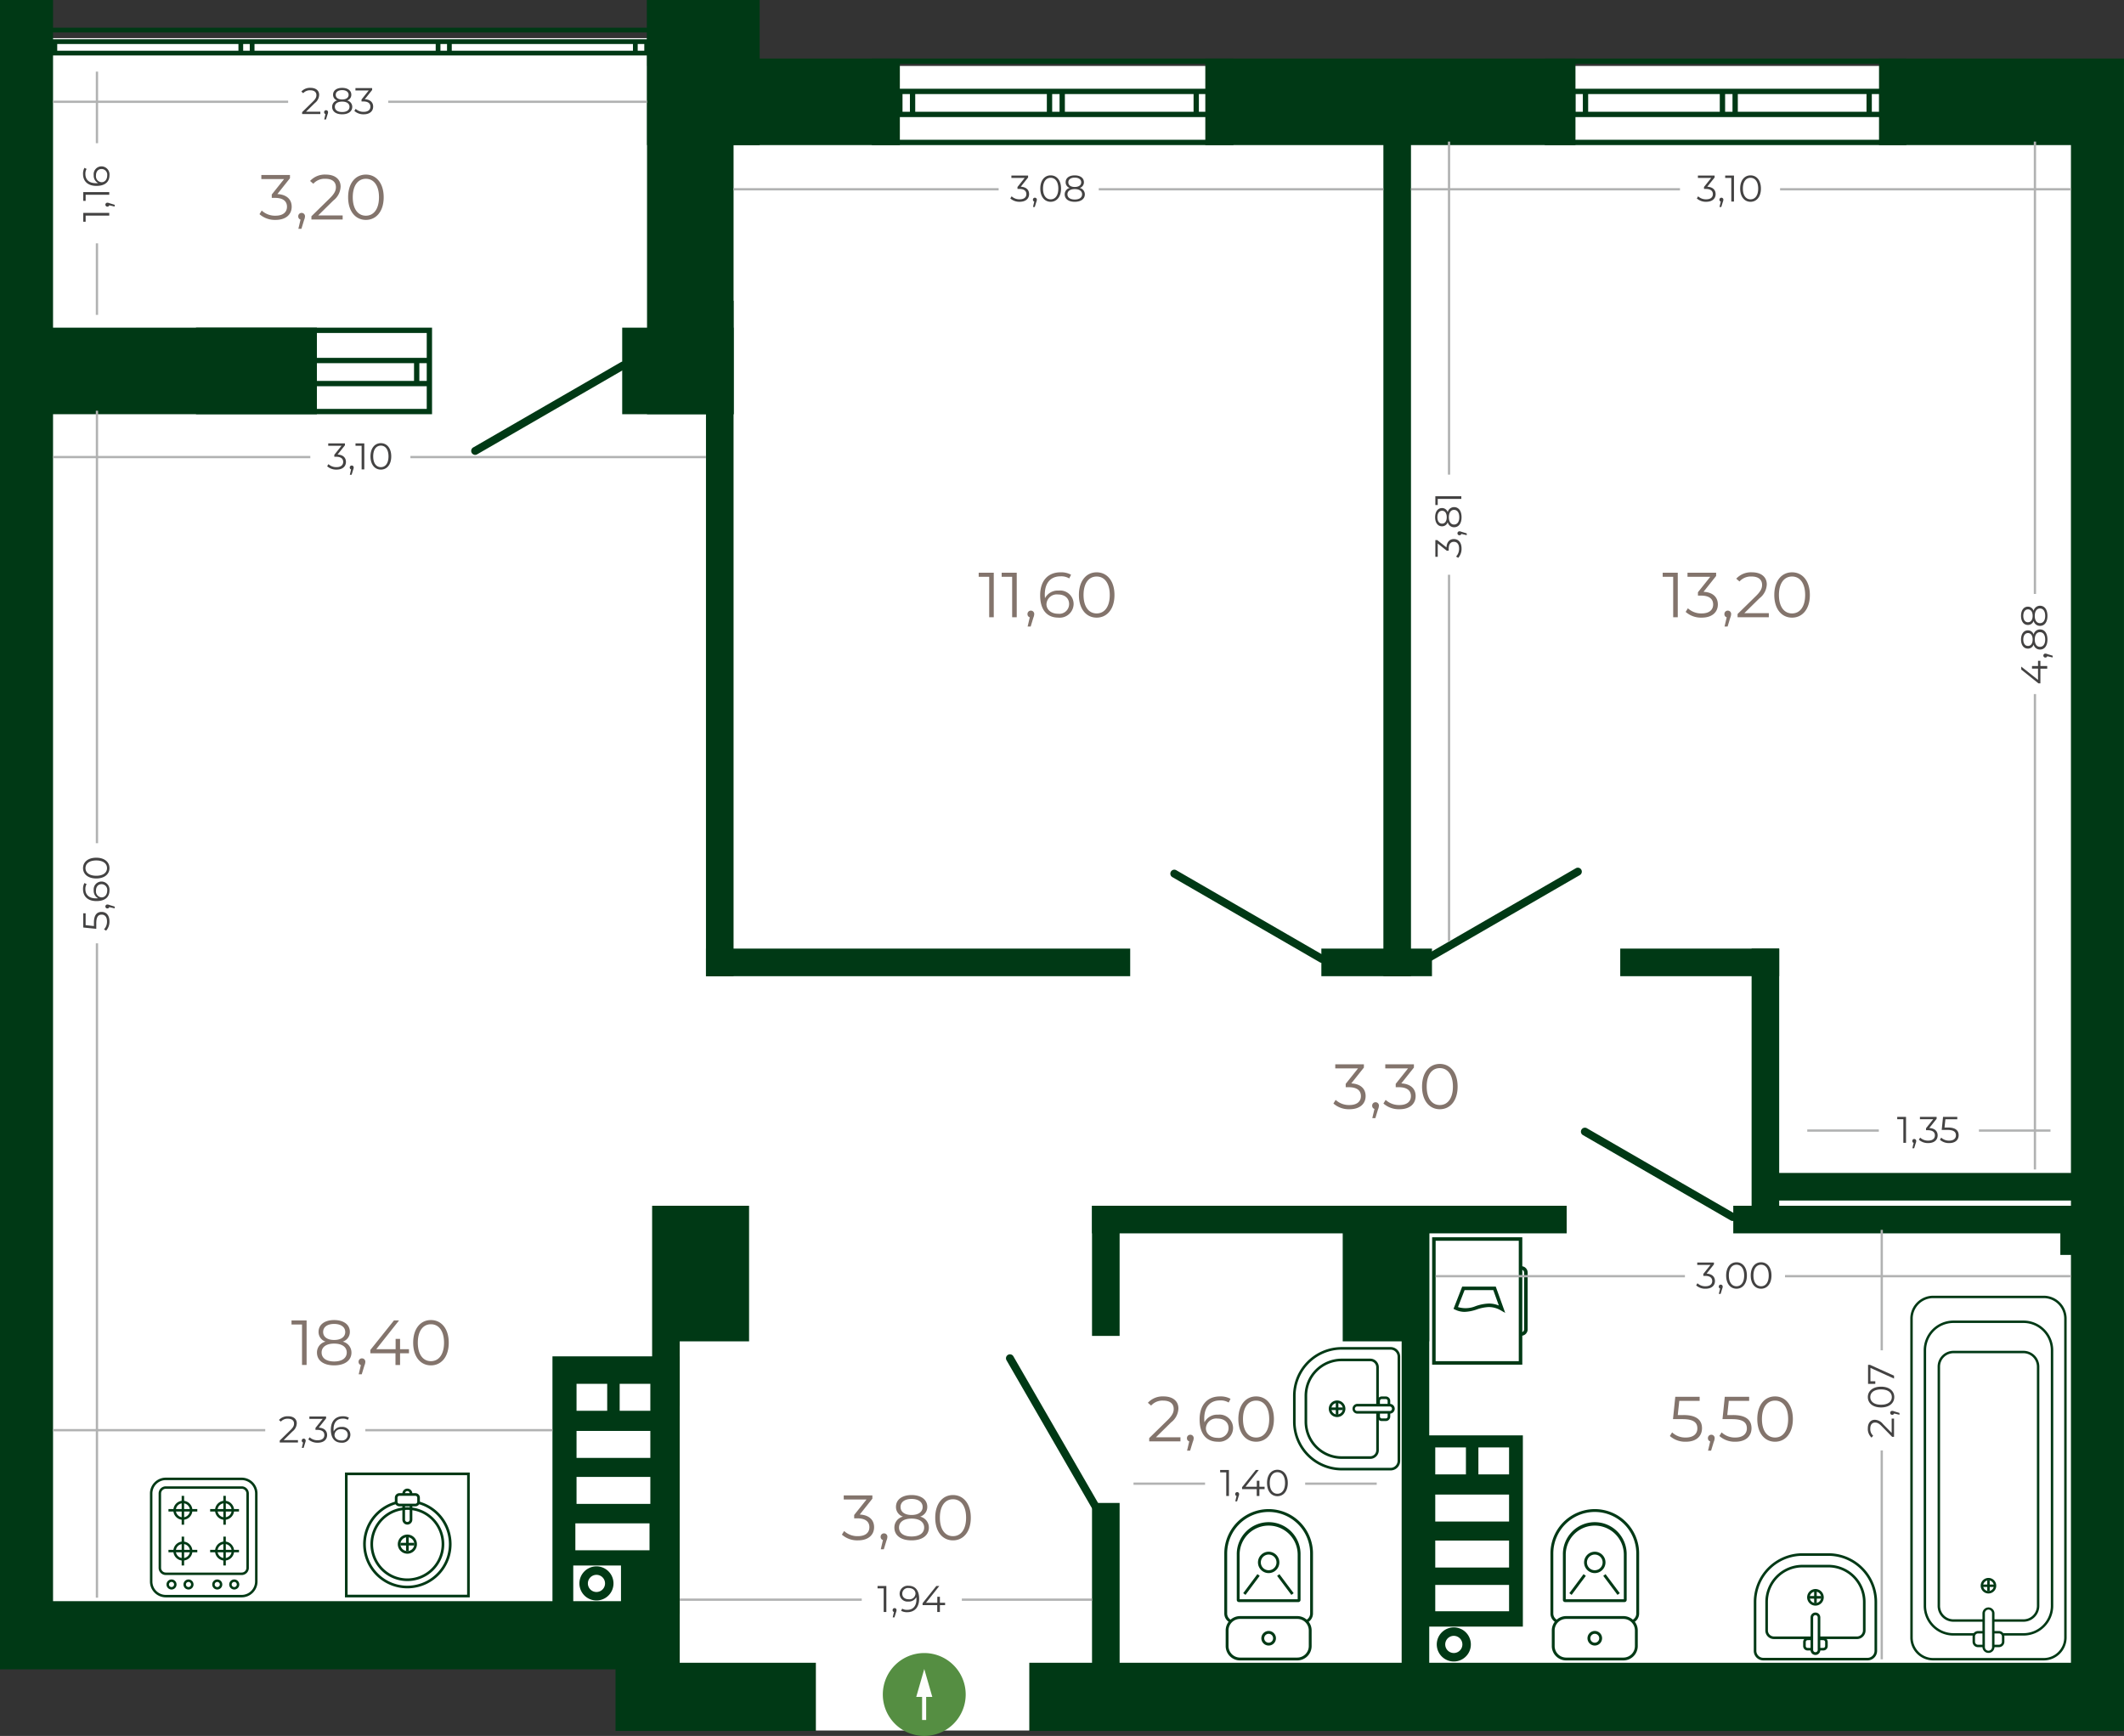 <svg id="Слой_1" data-name="Слой 1" xmlns="http://www.w3.org/2000/svg" viewBox="0 0 200.292 163.673"><rect x="0" y="0" width="200.292" height="163.673" fill="#333333" stroke="none"/><title>1.05.15</title><polygon points="0 3.598 61.034 3.598 61.034 6.217 200.292 6.217 200.292 163.161 59.465 163.161 59.465 154.911 0 154.911 0 3.598" style="fill:#fff;fill-rule:evenodd"/><path d="M254.757,276.012v2.543h-6.96v-2.543Zm0-4.336v2.543h-6.96v-2.543Zm-4.068-4.442v2.543H247.797v-2.543Zm4.068,0v2.543H251.865v-2.543Zm-6.96,12.96h6.96v2.484h-6.96Zm-1.32-14.097h9.581V284.126H246.477Z" transform="translate(-112.453 -130.762)" style="fill:#003915;fill-rule:evenodd"/><path d="M223.002,213.459a.374.374,0,1,1,.375-.648l13.92,8.04a.374.374,0,0,1-.375.647Z" transform="translate(-112.453 -130.762)" style="fill:#003915"/><path d="M261.424,213.273a.374.374,0,1,0-.375-.647l-13.92,8.04a.374.374,0,1,0,.375.647Z" transform="translate(-112.453 -130.762)" style="fill:#003915"/><path d="M276.022,245.18a.374.374,0,1,1-.375.647l-13.92-8.04a.374.374,0,1,1,.375-.647Z" transform="translate(-112.453 -130.762)" style="fill:#003915"/><path d="M171.375,165.554a.374.374,0,1,0-.375-.647l-13.92,8.04a.374.374,0,1,0,.375.647Z" transform="translate(-112.453 -130.762)" style="fill:#003915"/><path d="M215.403,272.928a.374.374,0,0,0,.647-.375l-8.04-13.92a.374.374,0,0,0-.647.375Z" transform="translate(-112.453 -130.762)" style="fill:#003915"/><rect x="66.573" y="28.356" width="2.602" height="63.684" style="fill:#003915"/><rect x="130.453" y="12.22" width="2.602" height="79.82" style="fill:#003915"/><rect x="165.175" y="89.438" width="2.602" height="25.334" style="fill:#003915"/><rect x="102.977" y="113.685" width="2.602" height="12.271" style="fill:#003915"/><rect x="102.977" y="141.705" width="2.602" height="16.815" style="fill:#003915"/><rect x="132.175" y="115.08" width="2.602" height="43.44" style="fill:#003915"/><rect x="66.573" y="89.438" width="40.004" height="2.602" style="fill:#003915"/><rect x="124.604" y="89.438" width="10.431" height="2.602" style="fill:#003915"/><rect x="102.977" y="113.685" width="44.76" height="2.602" style="fill:#003915"/><rect x="163.446" y="113.685" width="35.284" height="2.602" style="fill:#003915"/><rect x="194.289" y="113.685" width="6.002" height="4.635" style="fill:#003915"/><rect x="166.253" y="110.591" width="32.476" height="2.602" style="fill:#003915"/><rect x="152.788" y="89.438" width="14.989" height="2.602" style="fill:#003915"/><rect x="61.495" y="113.685" width="2.602" height="18.865" style="fill:#003915"/><rect width="5.002" height="157.32" style="fill:#003915"/><rect x="195.289" y="9.638" width="5.002" height="151.582" style="fill:#003915"/><rect y="150.966" width="64.097" height="6.426" style="fill:#003915"/><rect x="58.044" y="156.774" width="18.893" height="6.426" style="fill:#003915"/><rect x="97.062" y="156.774" width="103.23" height="6.426" style="fill:#003915"/><rect y="30.894" width="2.68" height="8.16" style="fill:#003915"/><rect x="2.222" y="30.894" width="27.661" height="8.16" style="fill:#003915"/><rect x="58.673" y="30.894" width="10.502" height="8.16" style="fill:#003915"/><rect x="65.723" y="5.52" width="19.133" height="8.16" style="fill:#003915"/><rect x="113.66" y="5.52" width="34.906" height="8.16" style="fill:#003915"/><rect x="177.191" y="5.52" width="23.1" height="8.16" style="fill:#003915"/><rect x="62.477" y="113.685" width="8.16" height="12.784" style="fill:#003915"/><rect x="126.617" y="113.685" width="8.16" height="12.784" style="fill:#003915"/><rect x="61.015" width="8.16" height="39.054" style="fill:#003915"/><rect x="61.015" width="10.622" height="13.68" style="fill:#003915"/><rect x="98.717" y="8.522" width="0.502" height="2.299" style="fill:#003915"/><rect x="99.916" y="8.522" width="0.501" height="2.299" style="fill:#003915"/><rect x="112.553" y="8.522" width="0.501" height="2.299" style="fill:#003915"/><rect x="113.751" y="8.522" width="0.501" height="2.299" style="fill:#003915"/><rect x="84.605" y="8.522" width="0.502" height="2.299" style="fill:#003915"/><rect x="85.804" y="8.522" width="0.501" height="2.299" style="fill:#003915"/><rect x="82.216" y="5.52" width="34.094" height="0.501" style="fill:#003915"/><rect x="82.216" y="8.367" width="34.094" height="0.501" style="fill:#003915"/><rect x="82.216" y="10.538" width="34.094" height="0.501" style="fill:#003915"/><rect x="82.216" y="13.179" width="34.094" height="0.501" style="fill:#003915"/><rect x="162.175" y="8.522" width="0.502" height="2.299" style="fill:#003915"/><rect x="163.374" y="8.522" width="0.501" height="2.299" style="fill:#003915"/><rect x="176.011" y="8.522" width="0.501" height="2.299" style="fill:#003915"/><rect x="177.209" y="8.522" width="0.501" height="2.299" style="fill:#003915"/><rect x="148.063" y="8.522" width="0.502" height="2.299" style="fill:#003915"/><rect x="149.262" y="8.522" width="0.501" height="2.299" style="fill:#003915"/><rect x="145.674" y="5.52" width="34.094" height="0.501" style="fill:#003915"/><rect x="145.674" y="8.367" width="34.094" height="0.501" style="fill:#003915"/><rect x="145.674" y="10.538" width="34.094" height="0.501" style="fill:#003915"/><rect x="145.674" y="13.179" width="34.094" height="0.501" style="fill:#003915"/><path d="M151.997,165.004v1.67h.697v-1.67Zm-13.569,0v1.67h13.068v-1.67Zm-1.198,0v1.67h.697v-1.67Zm-.502,1.67v-1.67h-5.79v-.501h21.756v-2.346H130.938v-.501H153.195v8.161H130.938v-.501h21.756v-2.14H134.642v-.501Z" transform="translate(-112.453 -130.762)" style="fill:#003915;fill-rule:evenodd"/><rect y="3.84" width="0.35" height="1.297" style="fill:#003915"/><rect y="2.611" width="2.417" height="0.447" style="fill:#003915"/><rect y="3.702" width="2.417" height="0.447" style="fill:#003915"/><rect y="4.783" width="2.417" height="0.447" style="fill:#003915"/><rect x="22.484" y="3.84" width="0.447" height="1.297" style="fill:#003915"/><rect x="23.552" y="3.84" width="0.447" height="1.297" style="fill:#003915"/><rect x="41.086" y="3.84" width="0.447" height="1.297" style="fill:#003915"/><rect x="42.154" y="3.84" width="0.447" height="1.297" style="fill:#003915"/><rect x="59.688" y="3.84" width="0.447" height="1.297" style="fill:#003915"/><rect x="60.756" y="3.84" width="0.447" height="1.297" style="fill:#003915"/><rect x="3.881" y="3.84" width="0.447" height="1.297" style="fill:#003915"/><rect x="4.949" y="3.84" width="0.447" height="1.297" style="fill:#003915"/><rect x="2.448" y="2.611" width="60.821" height="0.447" style="fill:#003915"/><rect x="2.448" y="3.702" width="60.821" height="0.447" style="fill:#003915"/><rect x="2.448" y="4.783" width="60.821" height="0.447" style="fill:#003915"/><path d="M288.559,287.315h-9.822a.905.905,0,0,1-.905-.904V281.801a4.596,4.596,0,0,1,4.59-4.591h2.452a4.596,4.596,0,0,1,4.59,4.591v4.61a.905.905,0,0,1-.905.904m-6.138-9.861a4.351,4.351,0,0,0-4.345,4.346v4.61a.661.661,0,0,0,.661.66h9.822a.661.661,0,0,0,.66-.66V281.801a4.351,4.351,0,0,0-4.346-4.346Z" transform="translate(-112.453 -130.762)" style="fill:#003915"/><path d="M282.421,278.545a3.259,3.259,0,0,0-3.254,3.256v2.688a.568.568,0,0,0,.567.567h3.575v.245h-3.575a.814.814,0,0,1-.812-.813V281.801a3.504,3.504,0,0,1,3.5-3.501h2.452a3.505,3.505,0,0,1,3.501,3.501v2.688a.815.815,0,0,1-.814.813h-3.575v-.245h3.575a.568.568,0,0,0,.568-.567V281.801a3.259,3.259,0,0,0-3.256-3.256Z" transform="translate(-112.453 -130.762)" style="fill:#003915"/><path d="M283.648,282.149a.783.783,0,1,1,.784-.783.785.785,0,0,1-.784.783m0-1.322a.539.539,0,1,0,.539.539A.54.54,0,0,0,283.648,280.826Z" transform="translate(-112.453 -130.762)" style="fill:#003915"/><rect x="171.073" y="150.045" width="0.245" height="1.117" style="fill:#003915"/><rect x="170.637" y="150.481" width="1.116" height="0.246" style="fill:#003915"/><path d="M283.985,286.133h.404a.174.174,0,0,0,.173-.174v-.379a.174.174,0,0,0-.173-.174h-.404v-.245h.404a.419.419,0,0,1,.418.419v.379a.419.419,0,0,1-.418.419h-.406l.002-.037Zm-1.077-.727a.174.174,0,0,0-.174.174v.379a.174.174,0,0,0,.174.174h.401v.207l.002.037h-.403a.419.419,0,0,1-.419-.419v-.379a.419.419,0,0,1,.419-.419h.401v.245Z" transform="translate(-112.453 -130.762)" style="fill:#003915"/><path d="M283.648,286.8a.461.461,0,0,1-.461-.46v-3.08a.46.46,0,0,1,.921,0v3.08a.461.461,0,0,1-.46.46m0-3.757a.217.217,0,0,0-.216.216v3.08a.216.216,0,0,0,.431,0v-3.08A.216.216,0,0,0,283.648,283.044Z" transform="translate(-112.453 -130.762)" style="fill:#003915"/><path d="M244.49,268.497v-9.822a.905.905,0,0,0-.904-.905h-4.61a4.596,4.596,0,0,0-4.591,4.59v2.452a4.596,4.596,0,0,0,4.591,4.59h4.61a.905.905,0,0,0,.904-.905M234.629,262.359a4.351,4.351,0,0,1,4.346-4.345h4.61a.661.661,0,0,1,.66.661v9.822a.661.661,0,0,1-.66.66h-4.61a4.351,4.351,0,0,1-4.346-4.346Z" transform="translate(-112.453 -130.762)" style="fill:#003915"/><path d="M235.719,262.359a3.259,3.259,0,0,1,3.256-3.255h2.688a.568.568,0,0,1,.568.567v3.575h.245V259.672a.814.814,0,0,0-.813-.812h-2.688a3.504,3.504,0,0,0-3.501,3.5v2.452a3.505,3.505,0,0,0,3.501,3.501h2.688a.814.814,0,0,0,.813-.814V263.923H242.231v3.575a.568.568,0,0,1-.568.568h-2.688a3.259,3.259,0,0,1-3.256-3.256Z" transform="translate(-112.453 -130.762)" style="fill:#003915"/><path d="M239.323,263.586a.783.783,0,1,0-.784.784.785.785,0,0,0,.784-.784m-1.322,0a.539.539,0,1,1,.539.539A.54.54,0,0,1,238,263.586Z" transform="translate(-112.453 -130.762)" style="fill:#003915"/><rect x="125.529" y="132.702" width="1.117" height="0.245" style="fill:#003915"/><rect x="125.964" y="132.266" width="0.245" height="1.116" style="fill:#003915"/><path d="M243.307,263.923v.404a.174.174,0,0,1-.174.173h-.379a.174.174,0,0,1-.174-.173v-.404H242.335v.404a.419.419,0,0,0,.419.418h.379a.419.419,0,0,0,.419-.418v-.406l-.037.002Zm-.727-1.077a.174.174,0,0,1,.174-.174h.379a.174.174,0,0,1,.174.174v.401h.207l.037.002v-.403a.419.419,0,0,0-.419-.419h-.379a.419.419,0,0,0-.419.419v.401h.245Z" transform="translate(-112.453 -130.762)" style="fill:#003915"/><path d="M243.975,263.586a.461.461,0,0,0-.46-.461h-3.08a.461.461,0,0,0,0,.921h3.08a.461.461,0,0,0,.46-.46m-3.757,0a.217.217,0,0,1,.216-.216h3.08a.216.216,0,0,1,0,.431h-3.08A.216.216,0,0,1,240.218,263.586Z" transform="translate(-112.453 -130.762)" style="fill:#003915"/><path d="M262.841,273.316a3.917,3.917,0,0,0-3.912,3.913v5.665a.677.677,0,0,0,.456.639,1.243,1.243,0,0,0-.203.205.946.946,0,0,1-.522-.844V277.229a4.181,4.181,0,1,1,8.362,0v5.665a.945.945,0,0,1-.521.844,1.238,1.238,0,0,0-.203-.205.676.676,0,0,0,.456-.639V277.229a3.917,3.917,0,0,0-3.912-3.913" transform="translate(-112.453 -130.762)" style="fill:#003915"/><path d="M265.644,281.813H260.035a.204.204,0,0,1-.201-.202V277.341a3.007,3.007,0,1,1,6.013,0v4.271a.205.205,0,0,1-.203.202m-5.541-.268h5.476v-4.204a2.738,2.738,0,0,0-5.476,0Z" transform="translate(-112.453 -130.762)" style="fill:#003915"/><path d="M262.84,279.082a1.008,1.008,0,1,1,1.009-1.008,1.01,1.01,0,0,1-1.009,1.008m0-1.748a.739.739,0,1,0,.74.739A.74.74,0,0,0,262.84,277.335Z" transform="translate(-112.453 -130.762)" style="fill:#003915"/><rect x="260.098" y="280.024" width="2.242" height="0.269" transform="translate(-231.987 191.245) rotate(-53.276)" style="fill:#003915"/><rect x="264.284" y="279.037" width="0.269" height="2.243" transform="translate(-227.593 83.51) rotate(-36.808)" style="fill:#003915"/><path d="M265.541,287.315h-5.401a1.355,1.355,0,0,1-1.352-1.354v-1.474a1.353,1.353,0,0,1,1.352-1.352h5.401a1.353,1.353,0,0,1,1.352,1.352v1.474a1.355,1.355,0,0,1-1.352,1.354m-5.401-3.912a1.085,1.085,0,0,0-1.084,1.084v1.474a1.086,1.086,0,0,0,1.084,1.085h5.401a1.086,1.086,0,0,0,1.084-1.085v-1.474a1.085,1.085,0,0,0-1.084-1.084Z" transform="translate(-112.453 -130.762)" style="fill:#003915"/><path d="M262.84,285.913a.688.688,0,1,1,.688-.687.688.688,0,0,1-.688.687m0-1.107a.419.419,0,1,0,.419.42A.419.419,0,0,0,262.84,284.806Z" transform="translate(-112.453 -130.762)" style="fill:#003915"/><path d="M232.086,273.316a3.917,3.917,0,0,0-3.912,3.913v5.665a.677.677,0,0,0,.456.639,1.244,1.244,0,0,0-.204.205.946.946,0,0,1-.522-.844V277.229a4.181,4.181,0,1,1,8.362,0v5.665a.945.945,0,0,1-.521.844,1.237,1.237,0,0,0-.203-.205.676.676,0,0,0,.456-.639V277.229a3.917,3.917,0,0,0-3.912-3.913" transform="translate(-112.453 -130.762)" style="fill:#003915"/><path d="M234.89,281.813h-5.609a.204.204,0,0,1-.201-.202V277.341a3.007,3.007,0,1,1,6.013,0v4.271a.205.205,0,0,1-.203.202m-5.542-.268h5.476v-4.204a2.738,2.738,0,0,0-5.476,0Z" transform="translate(-112.453 -130.762)" style="fill:#003915"/><path d="M232.086,279.082a1.008,1.008,0,1,1,1.009-1.008,1.01,1.01,0,0,1-1.009,1.008m0-1.748a.739.739,0,1,0,.74.739A.74.74,0,0,0,232.086,277.335Z" transform="translate(-112.453 -130.762)" style="fill:#003915"/><rect x="229.344" y="280.024" width="2.242" height="0.269" transform="translate(-244.351 166.607) rotate(-53.278)" style="fill:#003915"/><rect x="233.529" y="279.037" width="0.269" height="2.243" transform="translate(-233.724 65.085) rotate(-36.808)" style="fill:#003915"/><path d="M234.787,287.315h-5.401a1.355,1.355,0,0,1-1.352-1.354v-1.474a1.353,1.353,0,0,1,1.352-1.352h5.401a1.353,1.353,0,0,1,1.352,1.352v1.474a1.355,1.355,0,0,1-1.352,1.354m-5.401-3.912a1.085,1.085,0,0,0-1.084,1.084v1.474a1.086,1.086,0,0,0,1.084,1.085h5.401a1.086,1.086,0,0,0,1.084-1.085v-1.474a1.086,1.086,0,0,0-1.084-1.084Z" transform="translate(-112.453 -130.762)" style="fill:#003915"/><path d="M232.086,285.913a.688.688,0,1,1,.688-.687.688.688,0,0,1-.688.687m0-1.107a.419.419,0,1,0,.42.42A.419.419,0,0,0,232.086,284.806Z" transform="translate(-112.453 -130.762)" style="fill:#003915"/><path d="M255.673,247.75H247.833v11.348h7.84Zm-8.171-.331h8.503v12.01h-8.503Z" transform="translate(-112.453 -130.762)" style="fill:#003915"/><path d="M255.897,250.144a.604.604,0,0,1,.613.594V256.11a.604.604,0,0,1-.613.594v-.331a.27.27,0,0,0,.281-.263v-5.372a.27.27,0,0,0-.281-.263Z" transform="translate(-112.453 -130.762)" style="fill:#003915"/><path d="M253.27,252.402h-2.708l-.622,1.597a2.474,2.474,0,0,0,1.675-.092,4.151,4.151,0,0,1,1.241-.241,2.448,2.448,0,0,1,.937.188Zm-2.934-.331h3.167l.892,2.48-.391-.225a2.267,2.267,0,0,0-1.148-.329,3.893,3.893,0,0,0-1.144.227,3.897,3.897,0,0,1-1.144.228,2.017,2.017,0,0,1-.913-.218l-.136-.067Z" transform="translate(-112.453 -130.762)" style="fill:#003915"/><path d="M292.593,285.164V255.079a2.161,2.161,0,0,1,2.166-2.151h10.411a2.161,2.161,0,0,1,2.166,2.151v30.085a2.161,2.161,0,0,1-2.166,2.151H294.759a2.161,2.161,0,0,1-2.166-2.151m14.513-30.085a1.931,1.931,0,0,0-1.936-1.922H294.759a1.931,1.931,0,0,0-1.936,1.922v30.085a1.931,1.931,0,0,0,1.936,1.922h10.411a1.932,1.932,0,0,0,1.936-1.922Z" transform="translate(-112.453 -130.762)" style="fill:#003915"/><path d="M305.844,258.065a2.577,2.577,0,0,0-2.582-2.565h-6.595a2.577,2.577,0,0,0-2.582,2.565V282.178a2.577,2.577,0,0,0,2.582,2.566h2.062a.396.396,0,0,0-.142.228h-1.92a2.806,2.806,0,0,1-2.812-2.794V258.065a2.807,2.807,0,0,1,2.812-2.794h6.595a2.807,2.807,0,0,1,2.812,2.794V282.178a2.806,2.806,0,0,1-2.812,2.794h-1.92a.396.396,0,0,0-.141-.228h2.062a2.577,2.577,0,0,0,2.582-2.566Z" transform="translate(-112.453 -130.762)" style="fill:#003915"/><path d="M304.531,259.612a1.267,1.267,0,0,0-1.269-1.261h-6.595a1.266,1.266,0,0,0-1.268,1.261V282.178a1.266,1.266,0,0,0,1.268,1.261h2.845v.229h-2.845a1.496,1.496,0,0,1-1.499-1.49V259.612a1.496,1.496,0,0,1,1.499-1.489h6.595a1.495,1.495,0,0,1,1.499,1.489V282.178a1.496,1.496,0,0,1-1.499,1.49h-2.845v-.229h2.845a1.267,1.267,0,0,0,1.269-1.261Z" transform="translate(-112.453 -130.762)" style="fill:#003915"/><path d="M299.232,280.273a.733.733,0,1,1,.734.73.731.731,0,0,1-.734-.73m1.237,0a.503.503,0,1,0-.503.5A.502.502,0,0,0,300.469,280.273Z" transform="translate(-112.453 -130.762)" style="fill:#003915"/><rect x="186.99" y="149.397" width="1.046" height="0.229" style="fill:#003915"/><rect x="187.397" y="148.992" width="0.231" height="1.038" style="fill:#003915"/><path d="M299.512,284.773h-.537a.28.28,0,0,0-.28.279v.505a.28.28,0,0,0,.28.279h.537v.229h-.537a.51.51,0,0,1-.511-.508v-.505a.51.51,0,0,1,.511-.507h.537Zm1.722.279a.28.28,0,0,0-.28-.279h-.537V284.544h.537a.509.509,0,0,1,.511.507v.505a.51.51,0,0,1-.511.508h-.537v-.229h.537a.28.28,0,0,0,.28-.279Z" transform="translate(-112.453 -130.762)" style="fill:#003915"/><path d="M299.397,286.063v-3.201a.568.568,0,0,1,1.135,0v3.201a.568.568,0,0,1-1.135,0m.905-3.201a.337.337,0,0,0-.674,0v3.201a.337.337,0,0,0,.674,0Z" transform="translate(-112.453 -130.762)" style="fill:#003915"/><path d="M156.751,269.6H144.982V281.369H156.751Zm-11.52.249H156.502v11.271H145.232Z" transform="translate(-112.453 -130.762)" style="fill:#003915"/><path d="M150.867,280.271a3.92,3.92,0,0,1-.982-7.714.3.3,0,0,1-.074-.198v-.041a4.168,4.168,0,1,0,2.112-0v.041a.298.298,0,0,1-.074.197,3.92,3.92,0,0,1-.982,7.714" transform="translate(-112.453 -130.762)" style="fill:#003915"/><path d="M150.867,272.87a3.482,3.482,0,1,0,3.481,3.482,3.486,3.486,0,0,0-3.481-3.482m0,6.714a3.232,3.232,0,1,1,3.232-3.232A3.235,3.235,0,0,1,150.867,279.584Z" transform="translate(-112.453 -130.762)" style="fill:#003915"/><path d="M150.867,275.449a.902.902,0,1,0,.903.902.903.903,0,0,0-.903-.902m0,1.556a.653.653,0,1,1,.653-.653A.654.654,0,0,1,150.867,277.005Z" transform="translate(-112.453 -130.762)" style="fill:#003915"/><rect x="38.29" y="144.933" width="0.249" height="1.314" style="fill:#003915"/><rect x="37.757" y="145.465" width="1.314" height="0.25" style="fill:#003915"/><path d="M151.621,271.545h-1.507a.427.427,0,0,0-.427.427v.387a.427.427,0,0,0,.427.427h1.507a.427.427,0,0,0,.427-.427v-.387a.427.427,0,0,0-.427-.427m-1.507.991a.178.178,0,0,1-.178-.177v-.387a.177.177,0,0,1,.178-.177h1.507a.177.177,0,0,1,.177.177v.387a.177.177,0,0,1-.177.177Z" transform="translate(-112.453 -130.762)" style="fill:#003915"/><path d="M150.647,271.67v-.086a.22.22,0,1,1,.439,0v.086h.25v-.086a.469.469,0,0,0-.939,0v.086Zm.22,2.59a.22.22,0,0,1-.22-.221V272.661h-.25v1.378a.469.469,0,1,0,.939,0V272.661h-.25v1.378A.22.22,0,0,1,150.867,274.26Z" transform="translate(-112.453 -130.762)" style="fill:#003915"/><path d="M128.087,270.081h7.157a1.496,1.496,0,0,1,1.494,1.495v8.299a1.496,1.496,0,0,1-1.494,1.494h-7.157a1.496,1.496,0,0,1-1.494-1.494V271.576a1.496,1.496,0,0,1,1.494-1.495m7.157,11.055a1.263,1.263,0,0,0,1.261-1.261V271.576a1.263,1.263,0,0,0-1.261-1.262h-7.157a1.263,1.263,0,0,0-1.262,1.262v8.299a1.263,1.263,0,0,0,1.262,1.261Z" transform="translate(-112.453 -130.762)" style="fill:#003915"/><path d="M128.087,270.9h7.157a.676.676,0,0,1,.676.676v7.011a.676.676,0,0,1-.676.676h-7.157a.677.677,0,0,1-.676-.676v-7.011a.676.676,0,0,1,.676-.676m7.157,8.129a.443.443,0,0,0,.443-.443v-7.011a.443.443,0,0,0-.443-.443h-7.157a.444.444,0,0,0-.444.443v7.011a.444.444,0,0,0,.444.443Z" transform="translate(-112.453 -130.762)" style="fill:#003915"/><path d="M134.543,279.681a.474.474,0,1,1-.474.474.475.475,0,0,1,.474-.474m0,.716a.241.241,0,1,0-.242-.241A.242.242,0,0,0,134.543,280.397Z" transform="translate(-112.453 -130.762)" style="fill:#003915"/><path d="M132.942,279.681a.474.474,0,1,1-.475.474.475.475,0,0,1,.475-.474m0,.716a.241.241,0,1,0-.242-.241A.242.242,0,0,0,132.942,280.397Z" transform="translate(-112.453 -130.762)" style="fill:#003915"/><rect x="19.817" y="142.281" width="2.72" height="0.233" style="fill:#003915"/><rect x="21.061" y="141.037" width="0.233" height="2.72" style="fill:#003915"/><path d="M133.63,272.262a.897.897,0,1,1-.897.897.898.898,0,0,1,.897-.897m0,1.561a.664.664,0,1,0-.664-.664A.666.666,0,0,0,133.63,273.823Z" transform="translate(-112.453 -130.762)" style="fill:#003915"/><rect x="19.817" y="146.126" width="2.72" height="0.232" style="fill:#003915"/><rect x="21.061" y="144.881" width="0.233" height="2.72" style="fill:#003915"/><path d="M133.63,276.106a.897.897,0,1,1-.897.898.899.899,0,0,1,.897-.898m0,1.562a.665.665,0,1,0-.664-.664A.665.665,0,0,0,133.63,277.668Z" transform="translate(-112.453 -130.762)" style="fill:#003915"/><rect x="15.887" y="142.281" width="2.719" height="0.233" style="fill:#003915"/><rect x="17.13" y="141.037" width="0.233" height="2.72" style="fill:#003915"/><path d="M129.699,272.262a.897.897,0,1,1-.897.897.898.898,0,0,1,.897-.897m0,1.561a.664.664,0,1,0-.664-.664A.666.666,0,0,0,129.699,273.823Z" transform="translate(-112.453 -130.762)" style="fill:#003915"/><rect x="15.887" y="146.126" width="2.719" height="0.232" style="fill:#003915"/><rect x="17.13" y="144.881" width="0.233" height="2.72" style="fill:#003915"/><path d="M129.699,276.106a.897.897,0,1,1-.897.898.899.899,0,0,1,.897-.898m0,1.562a.665.665,0,1,0-.664-.664A.666.666,0,0,0,129.699,277.668Z" transform="translate(-112.453 -130.762)" style="fill:#003915"/><path d="M130.229,279.681a.474.474,0,1,1-.474.474.475.475,0,0,1,.474-.474m0,.716a.241.241,0,1,0-.242-.241A.242.242,0,0,0,130.229,280.397Z" transform="translate(-112.453 -130.762)" style="fill:#003915"/><path d="M128.627,279.681a.474.474,0,1,1-.474.474.475.475,0,0,1,.474-.474m0,.716a.241.241,0,1,0-.241-.241A.242.242,0,0,0,128.627,280.397Z" transform="translate(-112.453 -130.762)" style="fill:#003915"/><path d="M250.12,285.237a.809.809,0,1,0,.235.571.81.81,0,0,0-.235-.571m-.573-1.036a1.607,1.607,0,1,1-1.136.47A1.603,1.603,0,0,1,249.547,284.201Z" transform="translate(-112.453 -130.762)" style="fill:#003915"/><path d="M173.78,270.013v2.543h-6.96v-2.543Zm0-4.336v2.543h-6.96v-2.543Zm-4.068-4.442v2.543h-2.892v-2.543Zm4.068,0v2.543h-2.892v-2.543Zm-7.071,13.156h6.993v2.539h-6.993Zm-2.159-15.746H176.55v24.285h-5.539v-4.564h-4.5v4.564H164.55Z" transform="translate(-112.453 -130.762)" style="fill:#003915;fill-rule:evenodd"/><path d="M168.125,279.484a.809.809,0,1,1-.235.571.81.81,0,0,1,.235-.571m.573-1.036a1.607,1.607,0,1,0,1.136.47A1.603,1.603,0,0,0,168.698,278.448Z" transform="translate(-112.453 -130.762)" style="fill:#003915"/><path d="M230.903,266.299c-.732,0-1.236-.618-1.236-1.74s.504-1.74,1.236-1.74,1.236.618,1.236,1.74-.504,1.74-1.236,1.74m0,.396c.972,0,1.68-.798,1.68-2.136s-.708-2.136-1.68-2.136-1.674.798-1.674,2.136S229.931,266.695,230.903,266.695Zm-3.624-.366c-.726,0-1.11-.438-1.11-.9a.972.972,0,0,1,1.08-.918c.648,0,1.056.354,1.056.906A.919.919,0,0,1,227.279,266.329Zm.036-2.184a1.343,1.343,0,0,0-1.284.72c-.012-.126-.018-.246-.018-.342,0-1.14.582-1.722,1.488-1.722a1.471,1.471,0,0,1,.816.198l.174-.348a1.927,1.927,0,0,0-.996-.228c-1.14,0-1.92.744-1.92,2.172,0,1.326.606,2.1,1.722,2.1a1.309,1.309,0,0,0,1.434-1.29A1.272,1.272,0,0,0,227.315,264.144Zm-2.616,1.89a.314.314,0,0,0-.318.324.303.303,0,0,0,.216.306l-.204.87h.288l.252-.828a.976.976,0,0,0,.084-.348A.314.314,0,0,0,224.699,266.035Zm-3.24.24,1.428-1.404a1.729,1.729,0,0,0,.69-1.314c0-.702-.54-1.134-1.392-1.134a1.887,1.887,0,0,0-1.488.6l.306.264a1.426,1.426,0,0,1,1.146-.468c.642,0,.984.3.984.786,0,.288-.09.57-.564,1.038l-1.746,1.71v.306h2.946v-.384Z" transform="translate(-112.453 -130.762)" style="fill:#83746c;fill-rule:evenodd"/><path d="M279.839,266.299c-.732,0-1.236-.618-1.236-1.74s.504-1.74,1.236-1.74,1.236.618,1.236,1.74-.504,1.74-1.236,1.74m0,.396c.972,0,1.68-.798,1.68-2.136s-.708-2.136-1.68-2.136-1.674.798-1.674,2.136S278.867,266.695,279.839,266.695Zm-3.966-2.514h-.54l.144-1.338H277.397v-.384h-2.298l-.216,2.106h.894c1.068,0,1.404.336,1.404.876,0,.51-.378.858-1.092.858a1.821,1.821,0,0,1-1.29-.486l-.21.342a2.169,2.169,0,0,0,1.506.54c1.026,0,1.524-.558,1.524-1.272C277.619,264.679,277.139,264.18,275.873,264.18Zm-2.046,1.854a.314.314,0,0,0-.318.324.303.303,0,0,0,.216.306l-.204.87h.288l.252-.828a.976.976,0,0,0,.084-.348A.314.314,0,0,0,273.827,266.035Zm-2.622-1.854h-.54l.144-1.338h1.92v-.384H270.431l-.216,2.106h.894c1.068,0,1.404.336,1.404.876,0,.51-.378.858-1.092.858a1.821,1.821,0,0,1-1.29-.486l-.21.342a2.169,2.169,0,0,0,1.506.54c1.026,0,1.524-.558,1.524-1.272C272.951,264.679,272.471,264.18,271.205,264.18Z" transform="translate(-112.453 -130.762)" style="fill:#83746c;fill-rule:evenodd"/><path d="M281.442,188.599c-.732,0-1.236-.618-1.236-1.74s.504-1.74,1.236-1.74,1.236.618,1.236,1.74-.504,1.74-1.236,1.74m0,.396c.972,0,1.68-.798,1.68-2.136s-.708-2.136-1.68-2.136-1.674.798-1.674,2.136S280.47,188.995,281.442,188.995Zm-4.5-.42,1.428-1.404a1.729,1.729,0,0,0,.69-1.314c0-.702-.54-1.134-1.392-1.134a1.887,1.887,0,0,0-1.488.6l.306.264a1.426,1.426,0,0,1,1.146-.468c.642,0,.984.3.984.786,0,.288-.09.57-.564,1.038l-1.746,1.71v.306h2.946v-.384Zm-1.56-.24a.314.314,0,0,0-.318.324.303.303,0,0,0,.216.306l-.204.87h.288l.252-.828a.976.976,0,0,0,.084-.348A.314.314,0,0,0,275.382,188.335Zm-2.286-1.776,1.188-1.494v-.306h-2.7v.384h2.148l-1.164,1.458v.318h.3c.78,0,1.134.33,1.134.834,0,.522-.384.846-1.08.846a1.841,1.841,0,0,1-1.302-.486l-.21.342a2.185,2.185,0,0,0,1.512.54c1.014,0,1.524-.54,1.524-1.242C274.445,187.081,273.995,186.607,273.095,186.559Zm-3.852-1.8v.384h.99v3.816h.432v-4.2Z" transform="translate(-112.453 -130.762)" style="fill:#83746c;fill-rule:evenodd"/><path d="M215.867,188.599c-.732,0-1.236-.618-1.236-1.74s.504-1.74,1.236-1.74,1.236.618,1.236,1.74-.504,1.74-1.236,1.74m0,.396c.972,0,1.68-.798,1.68-2.136s-.708-2.136-1.68-2.136-1.674.798-1.674,2.136S214.895,188.995,215.867,188.995Zm-3.624-.366c-.726,0-1.11-.438-1.11-.9a.972.972,0,0,1,1.08-.918c.648,0,1.056.354,1.056.906A.919.919,0,0,1,212.243,188.629Zm.036-2.184a1.343,1.343,0,0,0-1.284.72c-.012-.126-.018-.246-.018-.342,0-1.14.582-1.722,1.488-1.722a1.471,1.471,0,0,1,.816.198l.174-.348a1.927,1.927,0,0,0-.996-.228c-1.14,0-1.92.744-1.92,2.172,0,1.326.606,2.1,1.722,2.1a1.309,1.309,0,0,0,1.434-1.29A1.272,1.272,0,0,0,212.279,186.445Zm-2.616,1.89a.314.314,0,0,0-.318.324.303.303,0,0,0,.216.306l-.204.87h.288l.252-.828a.976.976,0,0,0,.084-.348A.314.314,0,0,0,209.663,188.335Zm-2.754-3.576v.384h.99v3.816h.432v-4.2Zm-2.166,0v.384h.99v3.816h.432v-4.2Z" transform="translate(-112.453 -130.762)" style="fill:#83746c;fill-rule:evenodd"/><path d="M202.319,275.599c-.732,0-1.236-.618-1.236-1.74s.504-1.74,1.236-1.74,1.236.618,1.236,1.74-.504,1.74-1.236,1.74m0,.396c.972,0,1.68-.798,1.68-2.136s-.708-2.136-1.68-2.136-1.674.798-1.674,2.136S201.347,275.995,202.319,275.995Zm-3.906-.366c-.744,0-1.182-.324-1.182-.846,0-.516.438-.84,1.182-.84.744,0,1.188.324,1.188.84C199.601,275.305,199.157,275.629,198.413,275.629Zm-1.038-2.784c0-.468.402-.756,1.038-.756.63,0,1.044.288,1.044.762,0,.456-.39.75-1.044.75S197.375,273.307,197.375,272.845Zm1.848.912a.951.951,0,0,0,.672-.924c0-.684-.594-1.11-1.482-1.11-.888,0-1.47.426-1.47,1.11a.948.948,0,0,0,.66.924,1.048,1.048,0,0,0-.81,1.032c0,.744.612,1.206,1.62,1.206,1.002,0,1.632-.462,1.632-1.206A1.058,1.058,0,0,0,199.223,273.757Zm-3.408,1.578a.314.314,0,0,0-.318.324.303.303,0,0,0,.216.306l-.204.87h.288l.252-.828a.976.976,0,0,0,.084-.348A.314.314,0,0,0,195.815,275.335Zm-2.286-1.776,1.188-1.494v-.306h-2.7v.384h2.148l-1.164,1.458v.318h.3c.78,0,1.134.33,1.134.834,0,.522-.384.846-1.08.846a1.841,1.841,0,0,1-1.302-.486l-.21.342a2.185,2.185,0,0,0,1.512.54c1.014,0,1.524-.54,1.524-1.242C194.879,274.081,194.429,273.607,193.529,273.559Z" transform="translate(-112.453 -130.762)" style="fill:#83746c;fill-rule:evenodd"/><path d="M248.226,234.95c-.732,0-1.236-.618-1.236-1.74s.504-1.74,1.236-1.74,1.236.618,1.236,1.74-.504,1.74-1.236,1.74m0,.396c.972,0,1.68-.798,1.68-2.136s-.708-2.136-1.68-2.136-1.674.798-1.674,2.136S247.254,235.346,248.226,235.346Zm-3.63-2.436,1.188-1.494v-.306h-2.7v.384h2.148l-1.164,1.458v.318h.3c.78,0,1.134.33,1.134.834,0,.522-.384.846-1.08.846a1.841,1.841,0,0,1-1.302-.486l-.21.342a2.185,2.185,0,0,0,1.512.54c1.014,0,1.524-.54,1.524-1.242C245.946,233.432,245.496,232.958,244.596,232.91Zm-2.43,1.776a.314.314,0,0,0-.318.324.303.303,0,0,0,.216.306l-.204.87h.288l.252-.828a.976.976,0,0,0,.084-.348A.314.314,0,0,0,242.166,234.686Zm-2.286-1.776,1.188-1.494v-.306h-2.7v.384h2.148l-1.164,1.458v.318h.3c.78,0,1.134.33,1.134.834,0,.522-.384.846-1.08.846a1.841,1.841,0,0,1-1.302-.486l-.21.342a2.185,2.185,0,0,0,1.512.54c1.014,0,1.524-.54,1.524-1.242C241.23,233.432,240.78,232.958,239.88,232.91Z" transform="translate(-112.453 -130.762)" style="fill:#83746c;fill-rule:evenodd"/><path d="M153.089,259.099c-.732,0-1.236-.618-1.236-1.74s.504-1.74,1.236-1.74,1.236.618,1.236,1.74-.504,1.74-1.236,1.74m0,.396c.972,0,1.68-.798,1.68-2.136s-.708-2.136-1.68-2.136-1.674.798-1.674,2.136S152.117,259.495,153.089,259.495Zm-2.07-1.524h-.84v-.972h-.42v.972h-1.824l2.148-2.712h-.48l-2.226,2.784v.312h2.37v1.104h.432v-1.104h.84Zm-4.434.864a.314.314,0,0,0-.318.324.303.303,0,0,0,.216.306l-.204.87h.288l.252-.828a.976.976,0,0,0,.084-.348A.314.314,0,0,0,146.585,258.835Zm-2.622.294c-.744,0-1.182-.324-1.182-.846,0-.516.438-.84,1.182-.84.744,0,1.188.324,1.188.84C145.151,258.805,144.707,259.129,143.963,259.129Zm-1.038-2.784c0-.468.402-.756,1.038-.756.63,0,1.044.288,1.044.762,0,.456-.39.75-1.044.75S142.925,256.807,142.925,256.345Zm1.848.912a.951.951,0,0,0,.672-.924c0-.684-.594-1.11-1.482-1.11-.888,0-1.47.426-1.47,1.11a.948.948,0,0,0,.66.924,1.048,1.048,0,0,0-.81,1.032c0,.744.612,1.206,1.62,1.206,1.002,0,1.632-.462,1.632-1.206A1.058,1.058,0,0,0,144.773,257.257Zm-4.83-1.998v.384h.99v3.816h.432v-4.2Z" transform="translate(-112.453 -130.762)" style="fill:#83746c;fill-rule:evenodd"/><path d="M146.955,151.099c-.732,0-1.236-.618-1.236-1.74s.504-1.74,1.236-1.74,1.236.618,1.236,1.74-.504,1.74-1.236,1.74m0,.396c.972,0,1.68-.798,1.68-2.136s-.708-2.136-1.68-2.136-1.674.798-1.674,2.136S145.983,151.495,146.955,151.495Zm-4.5-.42,1.428-1.404a1.729,1.729,0,0,0,.69-1.314c0-.702-.54-1.134-1.392-1.134a1.887,1.887,0,0,0-1.488.6l.306.264a1.426,1.426,0,0,1,1.146-.468c.642,0,.984.3.984.786,0,.288-.09.57-.564,1.038l-1.746,1.71v.306h2.946v-.384Zm-1.56-.24a.314.314,0,0,0-.318.324.303.303,0,0,0,.216.306l-.204.87h.288l.252-.828a.976.976,0,0,0,.084-.348A.314.314,0,0,0,140.895,150.835Zm-2.286-1.776,1.188-1.494v-.306h-2.7v.384h2.148l-1.164,1.458v.318h.3c.78,0,1.134.33,1.134.834,0,.522-.384.846-1.08.846a1.841,1.841,0,0,1-1.302-.486l-.21.342a2.185,2.185,0,0,0,1.512.54c1.014,0,1.524-.54,1.524-1.242C139.958,149.581,139.508,149.107,138.609,149.059Z" transform="translate(-112.453 -130.762)" style="fill:#83746c;fill-rule:evenodd"/><path d="M203.518,290.527a3.908,3.908,0,1,0-3.908,3.908,3.908,3.908,0,0,0,3.908-3.908" transform="translate(-112.453 -130.762)" style="fill:#558e42;fill-rule:evenodd"/><polygon points="87.158 157.361 87.536 158.676 87.915 159.991 87.158 159.991 86.401 159.991 86.779 158.676 87.158 157.361" style="fill:#fdfdfd;fill-rule:evenodd"/><rect x="86.953" y="159.888" width="0.384" height="2.281" style="fill:#fdfdfd"/><path d="M146.853,140.117l.693-.871v-.179h-1.575v.224h1.253l-.679.851v.185h.175c.455,0,.662.193.662.486,0,.304-.224.494-.63.494a1.074,1.074,0,0,1-.76-.283l-.122.199a1.274,1.274,0,0,0,.882.315c.591,0,.889-.315.889-.725,0-.392-.263-.668-.788-.696m-2.135,1.207c-.434,0-.689-.189-.689-.493,0-.301.255-.49.689-.49s.693.189.693.49C145.411,141.135,145.152,141.324,144.718,141.324Zm-.605-1.624c0-.273.235-.441.605-.441.368,0,.609.168.609.444,0,.266-.228.438-.609.438C144.337,140.142,144.112,139.97,144.112,139.701Zm1.078.532a.555.555,0,0,0,.392-.539c0-.399-.346-.647-.865-.647-.518,0-.857.249-.857.647a.553.553,0,0,0,.385.539.611.611,0,0,0-.473.602c0,.434.357.704.945.704.585,0,.952-.27.952-.704A.617.617,0,0,0,145.19,140.233Zm-1.988.92a.183.183,0,0,0-.185.189.177.177,0,0,0,.126.178l-.119.508h.168l.147-.483a.576.576,0,0,0,.049-.203A.183.183,0,0,0,143.202,141.153Zm-1.89.14.833-.819a1.008,1.008,0,0,0,.403-.767c0-.41-.315-.662-.812-.662a1.101,1.101,0,0,0-.868.35l.179.154a.832.832,0,0,1,.668-.273c.374,0,.574.175.574.458,0,.168-.052.333-.329.606l-1.018.998v.179h1.718V141.293Z" transform="translate(-112.453 -130.762)" style="fill:#434242"/><path d="M213.802,149.574c-.434,0-.689-.189-.689-.493,0-.301.255-.49.689-.49s.693.189.693.49c0,.304-.259.493-.693.493m-.606-1.624c0-.273.235-.441.606-.441.368,0,.609.168.609.444,0,.266-.228.438-.609.438C213.421,148.392,213.196,148.22,213.196,147.95Zm1.078.532a.555.555,0,0,0,.392-.539c0-.399-.346-.647-.865-.647-.518,0-.858.249-.858.647a.553.553,0,0,0,.385.539.611.611,0,0,0-.473.602c0,.434.357.704.945.704.585,0,.952-.27.952-.704A.617.617,0,0,0,214.275,148.483Zm-2.744,1.074c-.427,0-.721-.361-.721-1.015,0-.654.294-1.015.721-1.015s.721.361.721,1.015C212.251,149.196,211.958,149.557,211.531,149.557Zm0,.231c.567,0,.98-.465.98-1.246,0-.781-.413-1.246-.98-1.246s-.977.465-.977,1.246C210.554,149.322,210.964,149.788,211.531,149.788Zm-1.488-.385a.183.183,0,0,0-.185.189.177.177,0,0,0,.126.178l-.119.508h.168l.147-.483a.574.574,0,0,0,.049-.203A.183.183,0,0,0,210.043,149.403Zm-1.333-1.036.693-.871v-.179h-1.575v.224h1.253l-.679.851v.185h.175c.455,0,.662.192.662.486,0,.304-.224.493-.63.493a1.074,1.074,0,0,1-.76-.284l-.122.2a1.274,1.274,0,0,0,.882.315c.591,0,.889-.315.889-.725C209.497,148.671,209.235,148.395,208.71,148.367Z" transform="translate(-112.453 -130.762)" style="fill:#434242"/><path d="M277.527,149.557c-.427,0-.721-.361-.721-1.015,0-.654.294-1.015.721-1.015s.721.361.721,1.015c0,.654-.294,1.015-.721,1.015m0,.231c.567,0,.98-.465.98-1.246,0-.781-.413-1.246-.98-1.246s-.977.465-.977,1.246C276.551,149.322,276.96,149.788,277.527,149.788Zm-2.39-2.471v.224h.577v2.226h.252v-2.45Zm-.357,2.086a.183.183,0,0,0-.185.189.177.177,0,0,0,.126.178l-.119.508h.168l.147-.483a.574.574,0,0,0,.049-.203A.183.183,0,0,0,274.78,149.403Zm-1.333-1.036.693-.871v-.179h-1.575v.224h1.253l-.679.851v.185h.175c.455,0,.662.192.662.486,0,.304-.224.493-.63.493a1.074,1.074,0,0,1-.76-.284l-.122.2a1.275,1.275,0,0,0,.882.315c.591,0,.889-.315.889-.725C274.234,148.671,273.971,148.395,273.446,148.367Z" transform="translate(-112.453 -130.762)" style="fill:#434242"/><path d="M296.134,237.072h-.315l.084-.781h1.12v-.224h-1.341l-.126,1.228h.521c.623,0,.819.196.819.511,0,.297-.22.5-.637.5a1.061,1.061,0,0,1-.752-.284l-.122.2a1.264,1.264,0,0,0,.879.315c.598,0,.889-.325.889-.742,0-.434-.28-.725-1.018-.725m-1.75.045.693-.871v-.179H293.502v.224h1.253l-.679.851v.185h.175c.455,0,.662.192.662.486,0,.304-.224.494-.63.494a1.074,1.074,0,0,1-.76-.284l-.122.2a1.274,1.274,0,0,0,.882.315c.591,0,.889-.315.889-.725C295.171,237.421,294.909,237.145,294.384,237.117Zm-1.418,1.036a.183.183,0,0,0-.185.189.177.177,0,0,0,.126.178l-.119.508h.168l.147-.483a.574.574,0,0,0,.049-.203A.183.183,0,0,0,292.966,238.153Zm-1.606-2.086v.224h.577v2.226h.252v-2.45Z" transform="translate(-112.453 -130.762)" style="fill:#434242"/><path d="M278.522,252.037c-.427,0-.721-.361-.721-1.015,0-.654.294-1.015.721-1.015s.721.361.721,1.015c0,.654-.294,1.015-.721,1.015m0,.231c.567,0,.98-.465.98-1.246,0-.781-.413-1.246-.98-1.246s-.977.465-.977,1.246C277.545,251.803,277.955,252.268,278.522,252.268Zm-2.317-.231c-.427,0-.721-.361-.721-1.015,0-.654.294-1.015.721-1.015s.721.361.721,1.015C276.925,251.676,276.631,252.037,276.204,252.037Zm0,.231c.567,0,.98-.465.98-1.246,0-.781-.413-1.246-.98-1.246s-.977.465-.977,1.246C275.228,251.803,275.638,252.268,276.204,252.268Zm-1.488-.385a.183.183,0,0,0-.185.189.177.177,0,0,0,.126.178l-.119.508h.168l.147-.483a.575.575,0,0,0,.049-.203A.183.183,0,0,0,274.717,251.883Zm-1.333-1.036.693-.871v-.178h-1.575v.224h1.253l-.679.851v.185h.175c.455,0,.662.192.662.486,0,.304-.224.493-.63.493a1.074,1.074,0,0,1-.76-.283l-.122.2a1.275,1.275,0,0,0,.882.315c.591,0,.889-.315.889-.725C274.171,251.151,273.908,250.875,273.383,250.847Z" transform="translate(-112.453 -130.762)" style="fill:#434242"/><path d="M232.911,271.599c-.427,0-.721-.361-.721-1.015,0-.655.294-1.015.721-1.015s.721.36.721,1.015c0,.654-.294,1.015-.721,1.015m0,.231c.567,0,.98-.466.98-1.246,0-.781-.413-1.246-.98-1.246s-.977.466-.977,1.246C231.934,271.365,232.344,271.83,232.911,271.83Zm-1.207-.889h-.49v-.567h-.245v.567h-1.064l1.253-1.582h-.28l-1.299,1.624v.182h1.383v.644h.252v-.644h.49Zm-2.587.504a.183.183,0,0,0-.185.189.177.177,0,0,0,.126.178l-.119.508h.168l.147-.483a.574.574,0,0,0,.049-.203A.183.183,0,0,0,229.117,271.445Zm-1.606-2.086v.224h.577v2.226h.252v-2.45Z" transform="translate(-112.453 -130.762)" style="fill:#434242"/><path d="M201.575,281.879h-.49V281.312H200.84v.567h-1.064l1.253-1.582h-.28l-1.298,1.624v.182h1.382v.644h.252v-.644h.49Zm-3.423-.329c-.378,0-.616-.206-.616-.528a.536.536,0,0,1,.599-.532c.424,0,.648.256.648.525A.567.567,0,0,1,198.152,281.55Zm-.028-1.274a.763.763,0,0,0-.837.753.742.742,0,0,0,.826.735.783.783,0,0,0,.749-.42c.007.073.011.143.011.199,0,.665-.34,1.004-.868,1.004a.859.859,0,0,1-.476-.115l-.102.203a1.124,1.124,0,0,0,.581.133c.665,0,1.12-.434,1.12-1.267C199.128,280.727,198.775,280.276,198.124,280.276Zm-1.313,2.107a.183.183,0,0,0-.185.189.177.177,0,0,0,.126.178l-.119.508h.168l.147-.483a.575.575,0,0,0,.049-.203A.183.183,0,0,0,196.811,282.383Zm-1.606-2.086v.224h.578v2.226h.252v-2.45Z" transform="translate(-112.453 -130.762)" style="fill:#434242"/><path d="M144.646,266.575c-.423,0-.648-.255-.648-.525a.567.567,0,0,1,.63-.535c.378,0,.616.206.616.528a.536.536,0,0,1-.598.532m.021-1.274a.783.783,0,0,0-.749.42c-.007-.073-.011-.143-.011-.2,0-.665.34-1.004.868-1.004a.861.861,0,0,1,.476.115l.102-.203a1.126,1.126,0,0,0-.581-.133c-.665,0-1.12.434-1.12,1.267,0,.773.353,1.225,1.005,1.225a.763.763,0,0,0,.837-.753A.742.742,0,0,0,144.667,265.301Zm-2.156.066.693-.871v-.178H141.629v.224h1.253l-.679.851v.185h.175c.455,0,.662.192.662.486,0,.304-.224.493-.63.493a1.074,1.074,0,0,1-.76-.283l-.122.2a1.275,1.275,0,0,0,.882.315c.591,0,.889-.315.889-.725C143.298,265.671,143.036,265.395,142.511,265.367Zm-1.418,1.036a.183.183,0,0,0-.185.189.177.177,0,0,0,.126.178l-.119.508h.168l.147-.483a.573.573,0,0,0,.049-.203A.183.183,0,0,0,141.093,266.403Zm-1.89.14.833-.819a1.008,1.008,0,0,0,.403-.767c0-.41-.315-.662-.812-.662a1.101,1.101,0,0,0-.868.35l.179.154a.832.832,0,0,1,.668-.273c.374,0,.574.175.574.458,0,.168-.052.333-.329.605l-1.019.998v.179h1.718v-.224Z" transform="translate(-112.453 -130.762)" style="fill:#434242"/><path d="M148.367,174.807c-.427,0-.721-.361-.721-1.015,0-.655.294-1.015.721-1.015s.721.361.721,1.015c0,.654-.294,1.015-.721,1.015m0,.231c.567,0,.98-.465.98-1.246,0-.781-.413-1.246-.98-1.246s-.977.465-.977,1.246C147.391,174.573,147.8,175.038,148.367,175.038Zm-2.39-2.471v.224h.577v2.226h.252v-2.45Zm-.357,2.086a.183.183,0,0,0-.185.189.177.177,0,0,0,.126.178l-.119.508h.168l.147-.483a.574.574,0,0,0,.049-.203A.183.183,0,0,0,145.62,174.653Zm-1.333-1.036.693-.871v-.179h-1.575v.224h1.253l-.679.851v.185h.175c.455,0,.662.193.662.486,0,.304-.224.494-.63.494a1.074,1.074,0,0,1-.76-.284l-.122.2a1.275,1.275,0,0,0,.882.315c.591,0,.889-.315.889-.725C145.074,173.921,144.812,173.645,144.287,173.617Z" transform="translate(-112.453 -130.762)" style="fill:#434242"/><line x1="27.172" y1="9.595" x2="5.001" y2="9.595" style="fill:none;stroke:#b1b2b2;stroke-miterlimit:22.926;stroke-width:0.216px"/><line x1="94.171" y1="17.845" x2="69.174" y2="17.845" style="fill:none;stroke:#b1b2b2;stroke-miterlimit:22.926;stroke-width:0.216px"/><line x1="158.422" y1="17.845" x2="133.054" y2="17.845" style="fill:none;stroke:#b1b2b2;stroke-miterlimit:22.926;stroke-width:0.216px"/><line x1="177.172" y1="106.595" x2="170.423" y2="106.595" style="fill:none;stroke:#b1b2b2;stroke-miterlimit:22.926;stroke-width:0.216px"/><line x1="158.887" y1="120.325" x2="135.38" y2="120.325" style="fill:none;stroke:#b1b2b2;stroke-miterlimit:22.926;stroke-width:0.216px"/><line x1="113.637" y1="139.888" x2="106.889" y2="139.888" style="fill:none;stroke:#b1b2b2;stroke-miterlimit:22.926;stroke-width:0.216px"/><line x1="81.262" y1="150.825" x2="64.096" y2="150.825" style="fill:none;stroke:#b1b2b2;stroke-miterlimit:22.926;stroke-width:0.216px"/><line x1="25.012" y1="134.845" x2="5.001" y2="134.845" style="fill:none;stroke:#b1b2b2;stroke-miterlimit:22.926;stroke-width:0.216px"/><line x1="29.262" y1="43.095" x2="5.001" y2="43.095" style="fill:none;stroke:#b1b2b2;stroke-miterlimit:22.926;stroke-width:0.216px"/><line x1="61.014" y1="9.595" x2="36.611" y2="9.595" style="fill:none;stroke:#b1b2b2;stroke-miterlimit:22.926;stroke-width:0.216px"/><line x1="130.452" y1="17.845" x2="103.611" y2="17.845" style="fill:none;stroke:#b1b2b2;stroke-miterlimit:22.926;stroke-width:0.216px"/><line x1="195.289" y1="17.845" x2="167.861" y2="17.845" style="fill:none;stroke:#b1b2b2;stroke-miterlimit:22.926;stroke-width:0.216px"/><line x1="193.359" y1="106.595" x2="186.611" y2="106.595" style="fill:none;stroke:#b1b2b2;stroke-miterlimit:22.926;stroke-width:0.216px"/><line x1="195.289" y1="120.325" x2="168.326" y2="120.325" style="fill:none;stroke:#b1b2b2;stroke-miterlimit:22.926;stroke-width:0.216px"/><line x1="129.825" y1="139.888" x2="123.076" y2="139.888" style="fill:none;stroke:#b1b2b2;stroke-miterlimit:22.926;stroke-width:0.216px"/><line x1="102.976" y1="150.825" x2="90.701" y2="150.825" style="fill:none;stroke:#b1b2b2;stroke-miterlimit:22.926;stroke-width:0.216px"/><line x1="52.096" y1="134.845" x2="34.451" y2="134.845" style="fill:none;stroke:#b1b2b2;stroke-miterlimit:22.926;stroke-width:0.216px"/><line x1="66.572" y1="43.095" x2="38.701" y2="43.095" style="fill:none;stroke:#b1b2b2;stroke-miterlimit:22.926;stroke-width:0.216px"/><path d="M288.61,261.243h.683v-.249h-.459v-1.26l2.226,1.008v-.273l-2.271-1.025h-.179Zm2.24,1.242c0,.427-.36.721-1.015.721-.654,0-1.015-.294-1.015-.721s.361-.721,1.015-.721C290.49,261.765,290.85,262.058,290.85,262.485Zm.231,0c0-.567-.465-.98-1.246-.98-.781,0-1.246.413-1.246.98s.466.977,1.246.977C290.616,263.462,291.081,263.052,291.081,262.485Zm-.385,1.488a.183.183,0,0,0,.189.185.177.177,0,0,0,.178-.126l.508.119v-.168l-.483-.147a.573.573,0,0,0-.203-.049A.183.183,0,0,0,290.696,263.973Zm.14,1.89-.819-.833a1.008,1.008,0,0,0-.767-.403c-.41,0-.662.315-.662.812a1.101,1.101,0,0,0,.35.868l.154-.178a.832.832,0,0,1-.273-.668c0-.374.175-.574.458-.574.168,0,.333.053.606.329l.998,1.018h.179v-1.718h-.224Z" transform="translate(-112.453 -130.762)" style="fill:#434242"/><path d="M305.313,188.826c0,.434-.189.689-.493.689-.301,0-.49-.255-.49-.689s.189-.693.49-.693c.304,0,.493.259.493.693m-1.624.606c-.273,0-.441-.235-.441-.606,0-.368.168-.609.444-.609.266,0,.438.228.438.609C304.13,189.207,303.959,189.431,303.689,189.431Zm.532-1.078a.555.555,0,0,0-.539-.392c-.399,0-.647.346-.647.865,0,.518.249.858.647.858a.553.553,0,0,0,.539-.385.611.611,0,0,0,.602.472c.434,0,.703-.357.703-.945,0-.585-.27-.952-.703-.952A.617.617,0,0,0,304.221,188.353Zm1.092,2.705c0,.434-.189.689-.493.689-.301,0-.49-.255-.49-.689s.189-.693.49-.693C305.124,190.365,305.313,190.625,305.313,191.059Zm-1.624.605c-.273,0-.441-.235-.441-.605,0-.368.168-.609.444-.609.266,0,.438.228.438.609C304.13,191.44,303.959,191.664,303.689,191.664Zm.532-1.078a.555.555,0,0,0-.539-.392c-.399,0-.647.346-.647.865,0,.518.249.857.647.857a.553.553,0,0,0,.539-.385.611.611,0,0,0,.602.473c.434,0,.703-.357.703-.945,0-.584-.27-.952-.703-.952A.617.617,0,0,0,304.221,190.586Zm.92,1.988a.183.183,0,0,0,.189.185.177.177,0,0,0,.178-.126l.508.119v-.168l-.483-.147a.575.575,0,0,0-.203-.049A.183.183,0,0,0,305.141,192.574Zm-.504.493v.49h-.567v.245h.567v1.064l-1.582-1.253v.28l1.624,1.299h.182V193.809h.644v-.252h-.644v-.49Z" transform="translate(-112.453 -130.762)" style="fill:#434242"/><path d="M247.805,178.377h.224v-.577h2.226v-.252h-2.45Zm2.258,1.151c0,.434-.189.689-.493.689-.301,0-.49-.256-.49-.689s.189-.693.49-.693C249.874,178.835,250.063,179.094,250.063,179.528Zm-1.624.605c-.273,0-.441-.235-.441-.605,0-.368.168-.609.444-.609.266,0,.438.228.438.609C248.88,179.91,248.708,180.134,248.439,180.134Zm.532-1.078a.555.555,0,0,0-.539-.392c-.399,0-.647.346-.647.865,0,.518.249.857.647.857a.553.553,0,0,0,.539-.385.611.611,0,0,0,.602.473c.434,0,.704-.357.704-.945,0-.585-.27-.952-.704-.952A.617.617,0,0,0,248.971,179.056Zm.92,1.988a.183.183,0,0,0,.189.185.177.177,0,0,0,.178-.126l.508.119v-.168l-.483-.147a.575.575,0,0,0-.203-.049A.183.183,0,0,0,249.891,181.044Zm-1.036,1.333-.871-.693h-.179v1.575h.224v-1.253l.851.679h.185v-.175c0-.455.192-.662.486-.662.304,0,.493.224.493.63a1.074,1.074,0,0,1-.283.76l.2.122a1.275,1.275,0,0,0,.315-.882c0-.591-.315-.889-.725-.889C249.16,181.59,248.883,181.852,248.855,182.377Z" transform="translate(-112.453 -130.762)" style="fill:#434242"/><path d="M122.545,212.611c0,.427-.36.721-1.015.721-.654,0-1.015-.294-1.015-.721s.361-.721,1.015-.721c.654,0,1.015.294,1.015.721m.231,0c0-.567-.466-.98-1.246-.98-.781,0-1.246.413-1.246.98s.466.977,1.246.977C122.311,213.587,122.776,213.178,122.776,212.611Zm-.213,2.114c0,.423-.255.648-.525.648a.567.567,0,0,1-.535-.63c0-.378.206-.616.528-.616A.536.536,0,0,1,122.563,214.725Zm-1.274-.021a.784.784,0,0,0,.42.749c-.073.007-.143.011-.2.011-.665,0-1.004-.34-1.004-.868a.861.861,0,0,1,.115-.476l-.203-.101a1.126,1.126,0,0,0-.133.581c0,.665.434,1.12,1.267,1.12.773,0,1.225-.353,1.225-1.005a.763.763,0,0,0-.753-.837A.742.742,0,0,0,121.289,214.704Zm1.102,1.526a.183.183,0,0,0,.189.185.177.177,0,0,0,.178-.126l.508.119v-.168l-.483-.147a.573.573,0,0,0-.203-.049A.183.183,0,0,0,122.391,216.23Zm-1.081,1.529v.315l-.781-.084v-1.12h-.224v1.341l1.228.126v-.521c0-.623.196-.819.511-.819.297,0,.5.221.5.637a1.061,1.061,0,0,1-.283.752l.199.122a1.264,1.264,0,0,0,.315-.878c0-.598-.326-.889-.742-.889C121.6,216.741,121.31,217.021,121.31,217.759Z" transform="translate(-112.453 -130.762)" style="fill:#434242"/><path d="M122.563,147.295c0,.423-.255.648-.525.648a.567.567,0,0,1-.535-.63c0-.378.206-.616.528-.616a.536.536,0,0,1,.532.598m-1.274-.021a.784.784,0,0,0,.42.749c-.073.007-.143.011-.2.011-.665,0-1.004-.34-1.004-.868a.86.86,0,0,1,.115-.476l-.203-.102a1.126,1.126,0,0,0-.133.581c0,.665.434,1.12,1.267,1.12.773,0,1.225-.354,1.225-1.005a.763.763,0,0,0-.753-.837A.742.742,0,0,0,121.289,147.274Zm-.984,2.429h.224v-.577h2.226v-.252h-2.45Zm2.086.357a.183.183,0,0,0,.189.185.177.177,0,0,0,.178-.126l.508.119v-.168l-.483-.147a.575.575,0,0,0-.203-.049A.183.183,0,0,0,122.391,150.06Zm-2.086,1.606h.224v-.578h2.226v-.252h-2.45Z" transform="translate(-112.453 -130.762)" style="fill:#434242"/><line x1="177.448" y1="136.754" x2="177.448" y2="156.446" style="fill:none;stroke:#b1b2b2;stroke-miterlimit:22.926;stroke-width:0.216px"/><line x1="191.893" y1="65.441" x2="191.893" y2="110.263" style="fill:none;stroke:#b1b2b2;stroke-miterlimit:22.926;stroke-width:0.216px"/><line x1="136.643" y1="54.191" x2="136.643" y2="88.748" style="fill:none;stroke:#b1b2b2;stroke-miterlimit:22.926;stroke-width:0.216px"/><line x1="9.143" y1="88.941" x2="9.143" y2="150.637" style="fill:none;stroke:#b1b2b2;stroke-miterlimit:22.926;stroke-width:0.216px"/><line x1="9.143" y1="22.941" x2="9.143" y2="29.689" style="fill:none;stroke:#b1b2b2;stroke-miterlimit:22.926;stroke-width:0.216px"/><line x1="177.448" y1="115.959" x2="177.448" y2="127.315" style="fill:none;stroke:#b1b2b2;stroke-miterlimit:22.926;stroke-width:0.216px"/><line x1="191.893" y1="13.351" x2="191.893" y2="56.002" style="fill:none;stroke:#b1b2b2;stroke-miterlimit:22.926;stroke-width:0.216px"/><line x1="136.643" y1="13.351" x2="136.643" y2="44.752" style="fill:none;stroke:#b1b2b2;stroke-miterlimit:22.926;stroke-width:0.216px"/><line x1="9.143" y1="38.726" x2="9.143" y2="79.502" style="fill:none;stroke:#b1b2b2;stroke-miterlimit:22.926;stroke-width:0.216px"/><line x1="9.143" y1="6.753" x2="9.143" y2="13.502" style="fill:none;stroke:#b1b2b2;stroke-miterlimit:22.926;stroke-width:0.216px"/></svg>